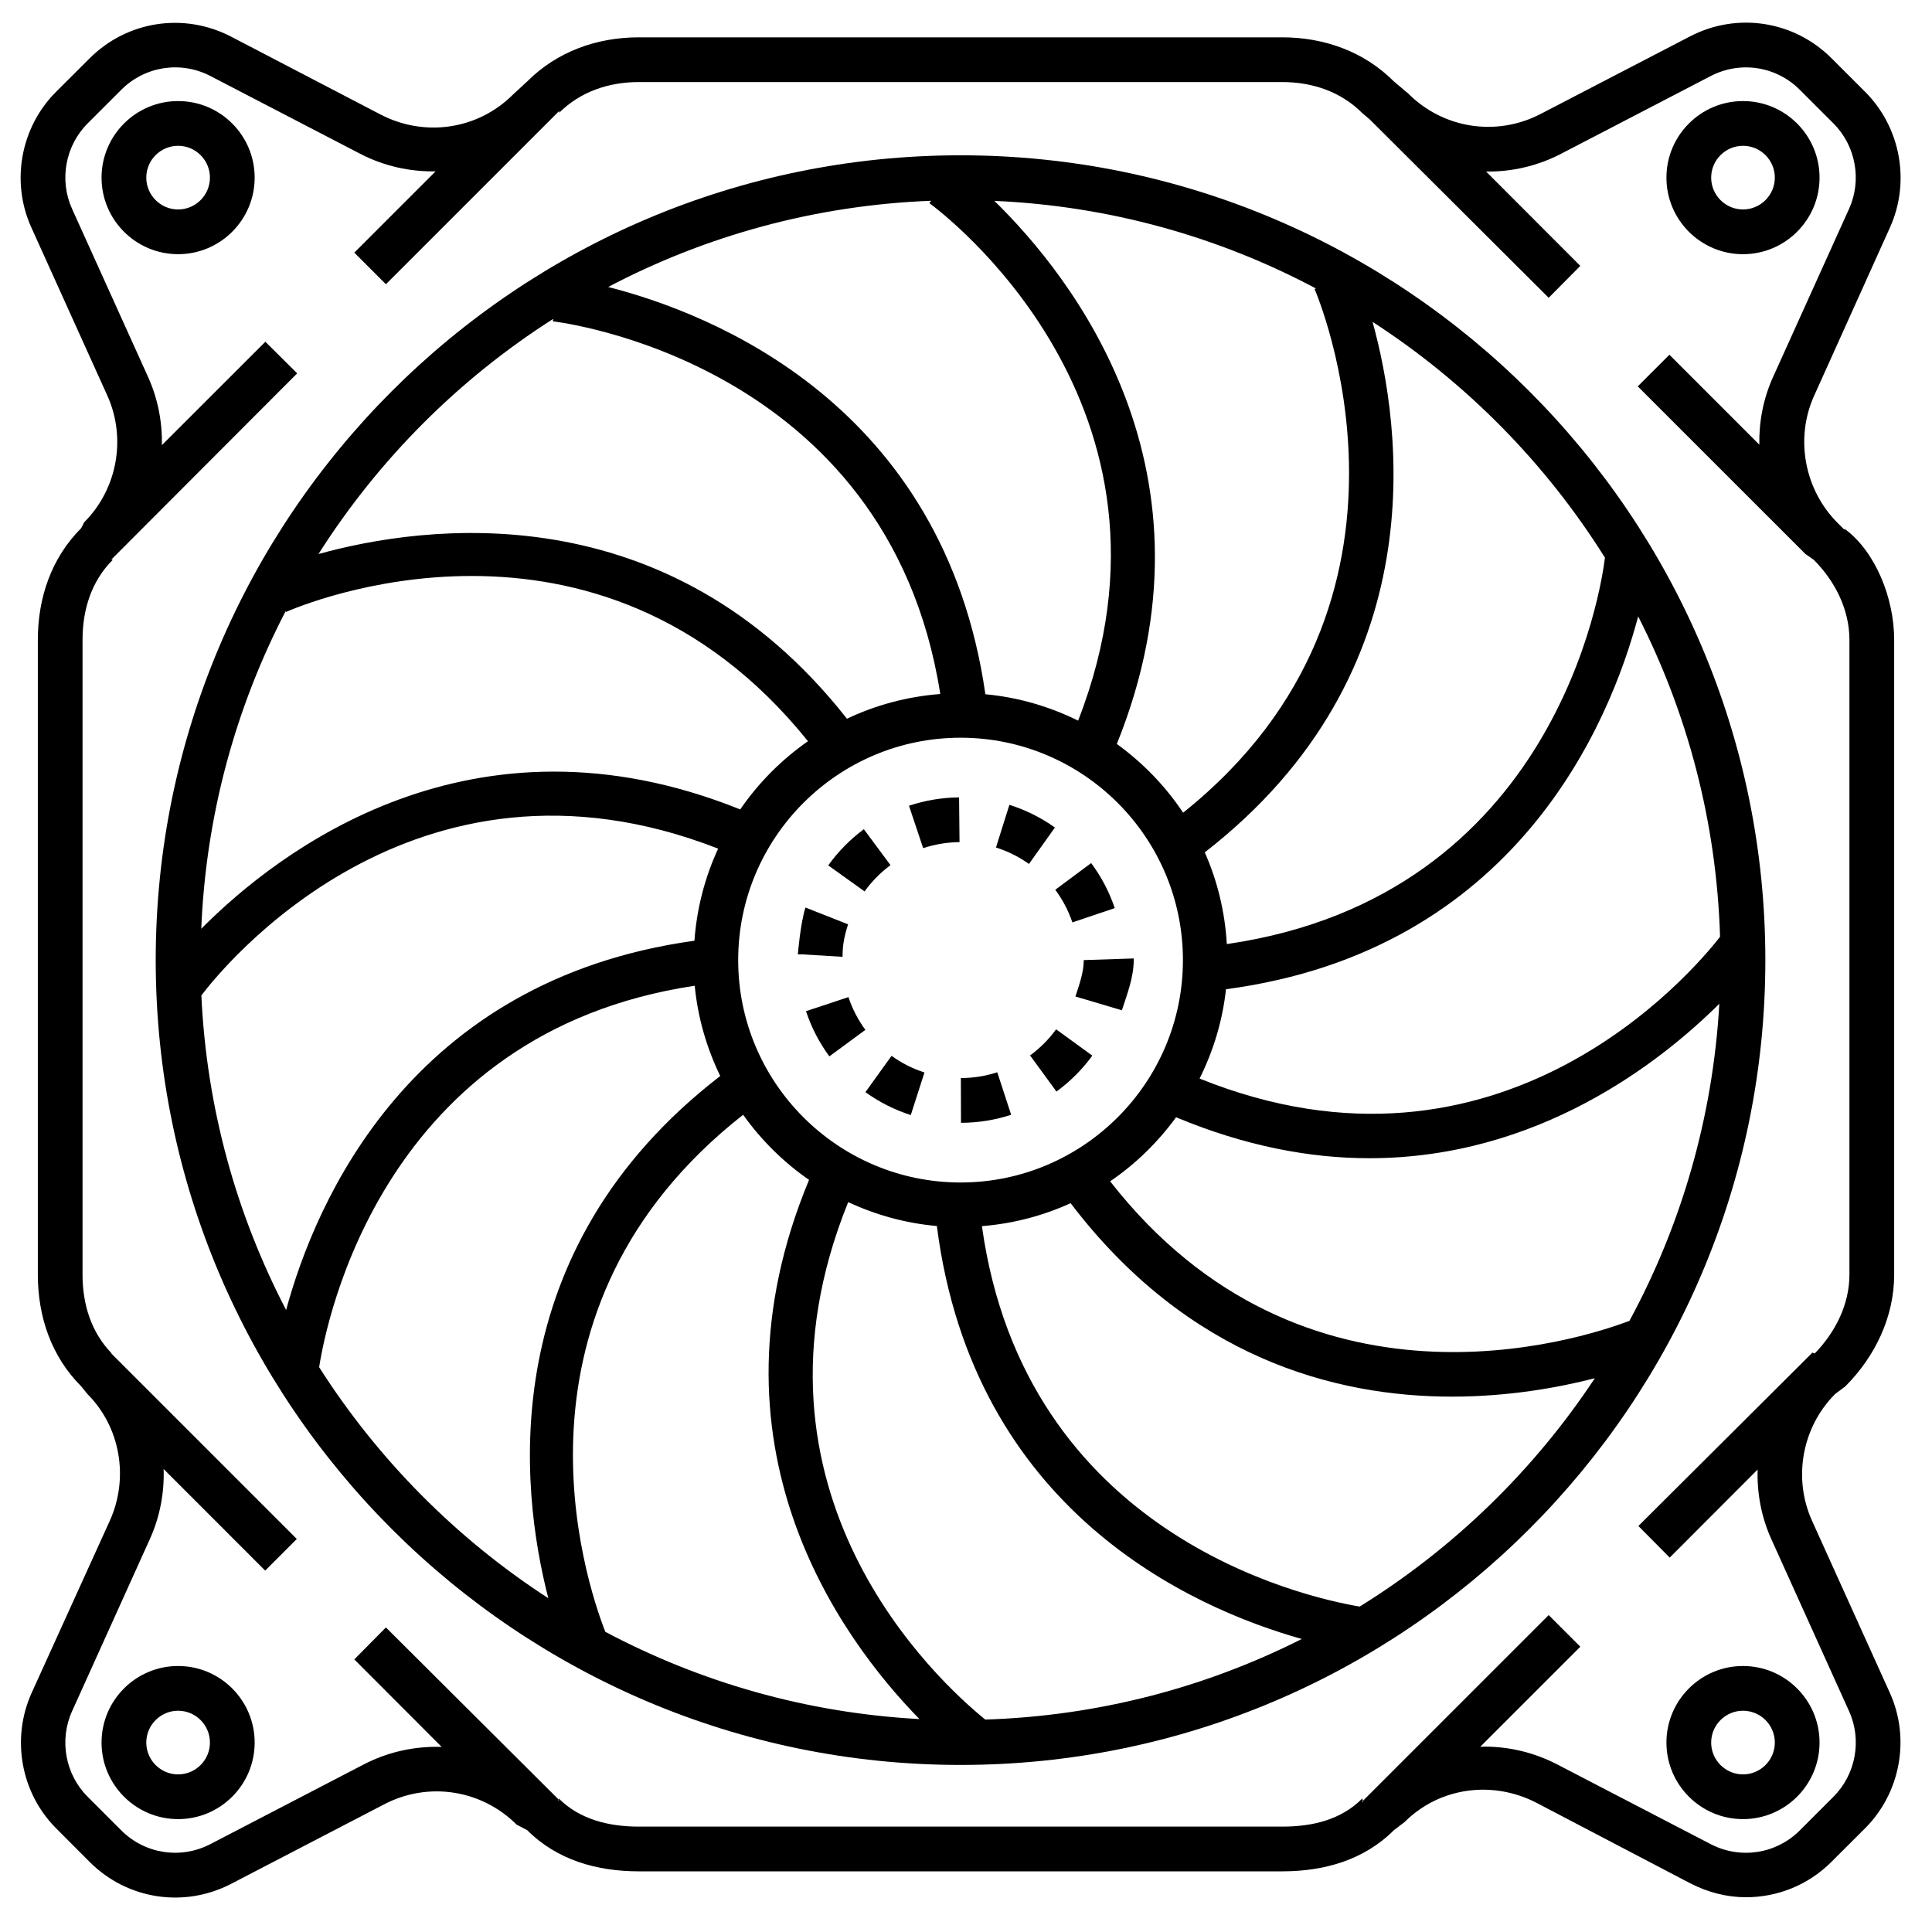 <?xml version="1.0" encoding="UTF-8"?>
<!-- Uploaded to: ICON Repo, www.svgrepo.com, Generator: ICON Repo Mixer Tools -->
<svg fill="#000000" width="800px" height="800px" version="1.1" viewBox="144 144 512 512" xmlns="http://www.w3.org/2000/svg">
 <g fill-rule="evenodd">
  <path d="m629.89 620.15-8.914 8.914c-6.277 6.273-15.766 7.731-23.633 3.648l-40.605-21.09c-6.148-3.199-12.773-4.75-19.348-4.75-0.379 0-0.754 0.043-1.125 0.055l26.535-26.531-8.383-8.379-49.402 49.398 0.281 0.281-0.281-1.066c-5.672 5.668-13.215 7.441-21.23 7.441h-170.46c-7.898 0-15.641-1.855-21.223-7.434l-0.227 0.449 0.352-0.012-45.953-45.785-8.383 8.469 23.152 23.188c-7-0.219-14.105 1.25-20.668 4.652l-40.602 21.102c-7.867 4.09-17.371 2.637-23.645-3.641l-8.914-8.91c-5.914-5.918-7.57-15.02-4.125-22.645l20.613-45.605c2.688-5.934 3.871-12.305 3.66-18.594l26.914 26.922 8.379-8.383-49.395-49.395 0.445 0.324c-5.539-5.648-7.832-13.082-7.832-21v-168.2c0-8.02 2.348-15.559 8.02-21.23l-0.312-0.066-0.133 0.066 49.305-49.398-8.43-8.379-27.426 27.402c0.133-6.113-1.047-12.281-3.648-18.051l-20.152-44.566c-3.453-7.621-1.793-16.719 4.125-22.641l8.914-8.91c6.258-6.269 15.77-7.738 23.637-3.648l39.609 20.57c6.367 3.316 13.25 4.809 20.047 4.691l-21.539 21.539 8.383 8.379 45.953-45.953-0.059 0.523c5.664-5.633 13.168-8.156 21.156-8.156h170.46c8.02 0 15.559 2.543 21.23 8.219l1.977 1.68 47.426 47.273 8.383-8.453-24.973-25.004c6.746 0.094 13.574-1.43 19.898-4.719l39.617-20.578c7.883-4.098 17.367-2.629 23.633 3.637l8.914 8.91c5.922 5.922 7.582 15.02 4.133 22.641l-20.148 44.574c-2.59 5.723-3.738 11.848-3.633 17.918l-23.832-23.836-8.383 8.383 44.371 44.363c0.012 0.012 0.02 0.031 0.031 0.043l2.227 1.547c5.672 5.672 9.465 13.211 9.465 21.23v168.2c0 7.891-3.715 15.285-9.211 20.922l-0.586-0.246-46.129 45.953 8.297 8.379 23.301-23.34c-0.191 6.242 0.969 12.566 3.633 18.457l20.609 45.609c3.449 7.621 1.777 16.723-4.144 22.641zm-5.684-73.133c-5.109-11.316-2.648-24.812 6.129-33.598l2.703-2.031c7.906-7.906 12.938-18.422 12.938-29.613v-168.2c0-11.184-5.027-23.359-12.938-29.285h-0.34l-1.758-1.754c-8.746-8.785-11.289-22.348-6.184-33.645l20.109-44.613c5.465-12.09 2.816-26.543-6.57-35.93l-8.93-8.922c-9.934-9.938-25.012-12.27-37.48-5.789l-39.617 20.566c-11.68 6.07-25.773 3.894-35.074-5.418l-3.797-3.207c-7.906-7.906-18.43-11.688-29.613-11.688h-170.46c-11.188 0-21.703 3.781-29.609 11.688l-3.793 3.5c-9.309 9.297-23.395 11.336-35.074 5.266l-39.617-20.641c-12.465-6.481-27.535-4.191-37.48 5.754l-8.914 8.891c-9.383 9.387-12.016 23.816-6.547 35.902l20.141 44.559c5.121 11.32 2.656 24.816-6.129 33.602l-0.785 1.551c-7.906 7.91-11.492 18.43-11.492 29.613v168.2c0 11.191 3.586 21.707 11.484 29.605l1.648 2.039c8.785 8.785 11.055 22.281 5.938 33.598l-20.707 45.602c-5.465 12.098-2.887 26.523 6.496 35.914l8.891 8.914c9.945 9.945 25.004 12.258 37.477 5.789l40.594-21.094c11.668-6.07 25.754-3.887 35.066 5.406l2.805 1.465c7.918 7.91 18.426 10.91 29.609 10.91h170.46c11.18 0 21.695-3 29.613-10.91l2.805-2.133c9.309-9.301 23.41-11.145 35.07-5.074l40.605 21.258c4.719 2.449 9.793 3.723 14.832 3.723 8.289 0 16.465-3.191 22.645-9.383l8.914-8.891c9.391-9.387 12.023-23.809 6.559-35.898z"/>
  <path d="m504.33 569.76c-15.422-2.613-88.754-19.336-100.11-100.82 8.328-0.664 16.234-2.773 23.508-6.082 31.164 40.961 70.023 51.266 101.05 51.266 15.074 0 28.285-2.414 37.871-4.879-16.133 24.395-37.426 45.086-62.32 60.516zm-275.75-63.438c1.879-12.211 16.953-88.719 99.531-101.09 0.812 8.512 3.195 16.555 6.762 23.922-60.047 46.289-53.09 109.23-45.562 138.39-24.371-15.801-45.117-36.715-60.73-61.215zm62.016-277.81-0.07 0.652c0.918 0.094 88.777 10.348 102.66 98.758-8.789 0.664-17.125 2.945-24.734 6.543-47.625-60.574-112.38-51.312-140.05-43.641 15.902-25.055 37.176-46.363 62.191-62.312zm278.73 63.277c-0.887 7.391-12.797 89.727-100.2 102.4-0.508-8.598-2.523-16.797-5.848-24.305 61.391-47.656 52.168-112.75 44.465-140.59 24.809 16.066 45.875 37.43 61.582 62.488zm-139.61 43.184c-7.543-3.719-15.816-6.176-24.578-6.992-11.031-76.715-72.395-100.9-99.969-107.93 25.766-13.543 54.797-21.664 85.594-22.844l-0.469 0.633c3.043 2.211 71.887 53.766 39.422 137.14zm148.42-27.617c13.059 25.645 20.773 54.426 21.699 84.898-7.356 9.453-58.324 69.688-137.93 37.574 3.621-7.281 6.074-15.238 6.996-23.668 76.789-10.227 101.71-70.434 109.23-98.805zm-120.6 52.016c-4.711-7.082-10.688-13.234-17.562-18.219 29.141-72.211-12.066-124.03-32.457-143.92 30.676 1.344 59.574 9.59 85.215 23.211l-0.355 0.16c0.375 0.836 35.602 82.516-34.84 138.77zm-58.973 98c-32.496 0-58.934-26.441-58.934-58.934 0-32.5 26.438-58.934 58.934-58.934 32.492 0 58.926 26.434 58.926 58.934 0 32.492-26.434 58.934-58.926 58.934zm-29.781 5.199c7.262 3.383 15.164 5.598 23.496 6.336 9.66 75.441 67.418 101.2 96.703 109.44-25.375 12.809-53.797 20.391-83.875 21.355-12.43-10.062-67.434-60.266-36.324-137.13zm-148.99-156.39c3.426-1.523 82.363-35.332 138.33 34.246-7.012 4.902-13.113 11.023-17.953 18.078-71.066-28.582-122.33 10.969-142.83 31.621 1.238-30.242 9.176-58.758 22.355-84.152zm0.035 184.98c-13.113-25.168-21.082-53.41-22.461-83.359 4.965-6.586 55.93-70.547 136.95-38.906-3.473 7.527-5.66 15.742-6.281 24.406-75.414 10.426-100.45 69.25-108.21 97.859zm121.11-51.738c4.789 6.707 10.688 12.566 17.469 17.254-29.133 70.082 8.055 121.19 29.25 142.89-29.938-1.605-58.145-9.797-83.242-23.121-5.414-13.883-29.012-85.512 36.523-137.02zm234.88 54.613c-13.238 5.023-86.355 28.715-137.62-36.98 6.773-4.594 12.656-10.371 17.48-16.969 18.438 7.691 35.566 10.852 51.191 10.852 44.715 0 77.082-25.352 92.773-40.938-1.727 30.27-10.141 58.773-23.82 84.035zm-177.26-308.88c-117.61 0-213.29 95.68-213.29 213.29 0 117.61 95.676 213.28 213.29 213.28 117.61 0 213.28-95.676 213.28-213.28 0-117.61-95.676-213.29-213.28-213.29z"/>
  <path d="m379.99 373.27-7.059-9.523c-3.633 2.691-6.812 5.914-9.438 9.59l9.633 6.898c1.91-2.66 4.219-5.008 6.863-6.965"/>
  <path d="m368.75 388.96-11.297-4.457c-1.34 4.203-2.023 12.406-2.016 12.406h1.043l10.805 0.656c0-3.242 0.492-5.566 1.465-8.605"/>
  <path d="m398.64 429.7 0.035 11.855c4.539-0.012 9.016-0.727 13.293-2.129l-3.68-11.266c-3.106 1.012-6.34 1.527-9.648 1.539"/>
  <path d="m416.98 423.7 6.992 9.574c3.652-2.672 6.852-5.875 9.504-9.523l-9.598-6.973c-1.922 2.656-4.25 4.984-6.898 6.922"/>
  <path d="m411.5 357.29-3.559 11.309c3.133 0.984 6.07 2.449 8.746 4.359l6.875-9.656c-3.688-2.633-7.746-4.652-12.062-6.012"/>
  <path d="m357.6 411.97c1.414 4.297 3.5 8.324 6.188 11.98l9.547-7.031c-1.945-2.641-3.457-5.566-4.488-8.676z"/>
  <path d="m444.45 398-13.242 0.434c0 3.309-1.211 6.555-2.211 9.648l12.316 3.656c1.387-4.273 3.137-8.754 3.137-13.305z"/>
  <path d="m384.89 357.53 3.754 11.238c3.086-1.023 6.336-1.562 9.641-1.598l-0.117-11.855c-4.547 0.047-9.016 0.793-13.277 2.215"/>
  <path d="m439.42 384.66c-1.441-4.281-3.543-8.293-6.254-11.938l-9.512 7.074c1.969 2.644 3.492 5.551 4.535 8.648z"/>
  <path d="m373.34 433.43c3.68 2.648 7.731 4.699 12.027 6.074l3.625-11.285c-3.117-1-6.051-2.484-8.719-4.41z"/>
  <path d="m191.2 199.51c-4.648 0-8.434-3.789-8.434-8.438 0-4.644 3.785-8.434 8.434-8.434 4.648 0 8.434 3.789 8.434 8.434 0 4.648-3.785 8.438-8.434 8.438m0-28.727c-11.191 0-20.289 9.102-20.289 20.289 0 11.191 9.098 20.289 20.289 20.289 11.191 0 20.289-9.098 20.289-20.289 0-11.188-9.098-20.289-20.289-20.289"/>
  <path d="m605.91 182.64c4.648 0 8.438 3.785 8.438 8.434 0 4.644-3.789 8.434-8.438 8.434-4.644 0-8.434-3.789-8.434-8.434 0-4.648 3.789-8.434 8.434-8.434m0 28.723c11.191 0 20.289-9.098 20.289-20.289s-9.098-20.289-20.289-20.289c-11.188 0-20.289 9.098-20.289 20.289s9.102 20.289 20.289 20.289"/>
  <path d="m191.2 614.23c-4.648 0-8.434-3.789-8.434-8.434 0-4.648 3.785-8.434 8.434-8.434 4.648 0 8.434 3.785 8.434 8.434 0 4.644-3.785 8.434-8.434 8.434m0-28.723c-11.191 0-20.289 9.098-20.289 20.289 0 11.191 9.098 20.289 20.289 20.289 11.191 0 20.289-9.098 20.289-20.289 0-11.191-9.098-20.289-20.289-20.289"/>
  <path d="m605.91 614.23c-4.644 0-8.434-3.789-8.434-8.434 0-4.648 3.789-8.434 8.434-8.434 4.648 0 8.438 3.785 8.438 8.434 0 4.644-3.789 8.434-8.438 8.434m0-28.723c-11.188 0-20.289 9.098-20.289 20.289 0 11.191 9.102 20.289 20.289 20.289 11.191 0 20.289-9.098 20.289-20.289 0-11.191-9.098-20.289-20.289-20.289"/>
 </g>
</svg>